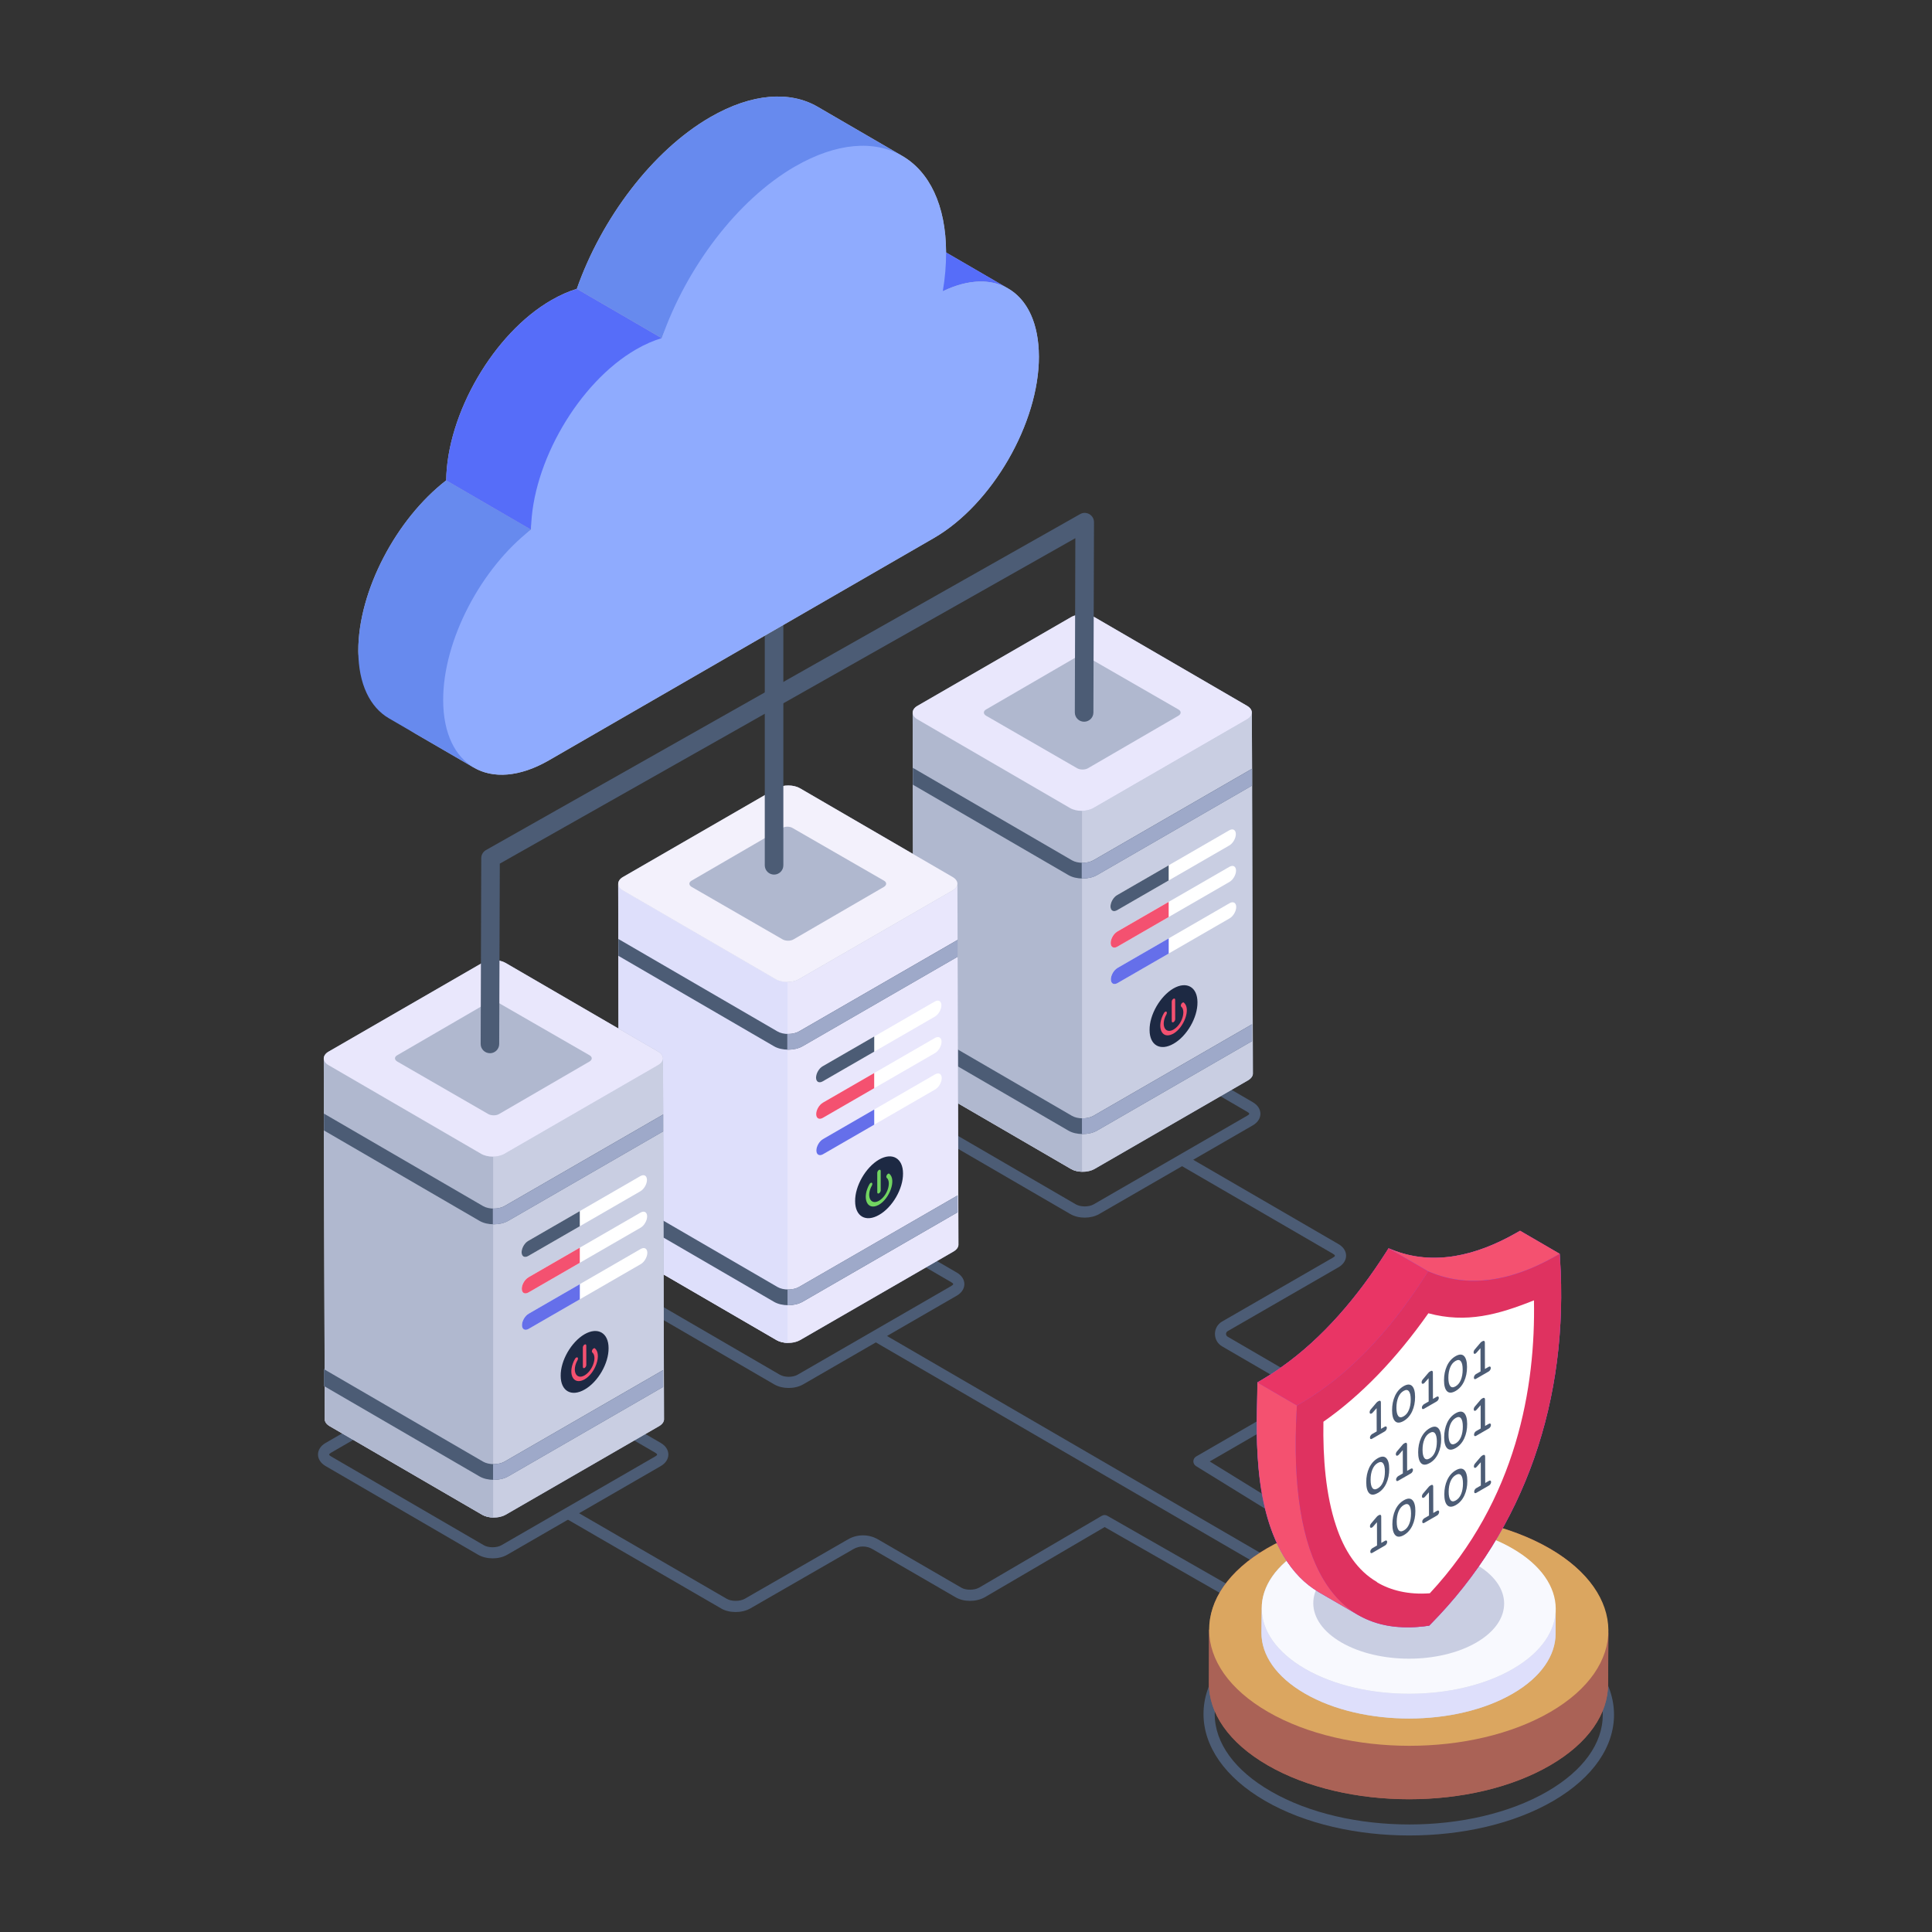 <svg id="Layer_1" enable-background="new 0 0 52 52" height="512" viewBox="0 0 52 52" width="512" xmlns="http://www.w3.org/2000/svg"><rect x="0" y="0" width="52" height="52" fill="#333333" stroke="none"/><g id="_x34_0"><g><g><g><path d="m12.87 41.847-4.107-2.388c-.275-.16-.269-.468.002-.623l4.134-2.387c.219-.127.56-.127.779 0l4.107 2.388c.271.157.274.463-.001.623l-4.134 2.387c-.224.129-.558.128-.779 0zm.418-5.193c-.088 0-.175.019-.239.056l-4.134 2.387c-.071.041-.073.063-.002.104l4.107 2.388c.127.074.35.075.478 0l4.134-2.387c.072-.041.072-.062.001-.104l-4.107-2.388c-.063-.037-.151-.056-.238-.056z" fill="#4c5c75"/></g></g></g><g><g><g><path d="m19.412 43.293-4.109-2.381c-.072-.042-.096-.134-.055-.205.042-.072.135-.096.205-.055l4.11 2.381c.125.073.35.072.482-.001l2.777-1.599c.25-.145.561-.146.812.001l2.239 1.298c.125.074.349.073.481-.001l3.301-1.933c.046-.027.104-.027.15 0l3.576 2.044c.072.041.097.133.056.204-.041.073-.132.099-.205.056l-3.5-2.001-3.229 1.891c-.229.127-.565.128-.782-.001l-2.239-1.297c-.158-.092-.354-.093-.511-.001l-2.779 1.6c-.231.129-.569.124-.781 0z" fill="#4c5c75"/></g></g></g><g><g><g><path d="m35.566 41.543-3.375-2.083c-.099-.062-.092-.202.003-.258l2.82-1.631c.076-.043.076-.057.002-.099l-2.124-1.235c-.256-.151-.255-.519.001-.668l2.978-1.717c.077-.042.078-.066.001-.109l-4.102-2.381c-.072-.042-.096-.134-.055-.205.042-.072.134-.097.205-.055l4.1 2.38c.28.156.281.475-.002.631l-2.976 1.716c-.056.032-.058.115-0.0.148l2.121 1.234c.277.154.281.464-.003.62l-2.6 1.504 3.161 1.951c.071.044.093.136.049.207-.042.068-.131.094-.206.049z" fill="#4c5c75"/></g></g></g><g><g><g><path d="m20.838 37.261-4.107-2.387c-.277-.162-.268-.468.002-.624l4.134-2.387c.219-.126.561-.126.778.001l4.107 2.387c.273.157.272.467-.002.623l-4.133 2.387c-.224.129-.558.128-.779-0zm.178-5.138-4.133 2.387c-.072.041-.073.064-.001.104l4.107 2.387c.127.074.35.075.478 0l4.134-2.387c.07-.041.075-.062.001-.104l-4.108-2.387c-.126-.074-.348-.074-.478-.001z" fill="#4c5c75"/></g></g></g><g><g><g><path d="m28.807 32.676-4.108-2.387c-.275-.161-.269-.468.002-.624l4.134-2.387c.218-.127.56-.127.778 0l4.107 2.388c.273.158.272.466-.001.623l-4.134 2.387c-.221.128-.555.13-.778 0zm.179-5.138-4.134 2.387c-.077.044-.069.065-.002.104l4.107 2.387c.127.073.351.073.478 0l4.134-2.387c.072-.041.072-.062.001-.104l-4.107-2.388c-.127-.074-.35-.074-.477-0z" fill="#4c5c75"/></g></g></g><g><g><g><g><g><g><g><g><path d="m33.721 28.896c0 .064-.044.129-.129.181l-4.134 2.387c-.197.11-.478.09-.628 0l-4.11-2.387c-.085-.052-.129-.117-.129-.181l-.004-.886-.016-.012v-.455l.016.008c-0-.103-.012-5.163-.016-6.884l-.004-1.485c0-.068.04-.137.129-.185l4.134-2.387c.173-.101.455-.101.628 0l4.106 2.387c.085.048.129.117.129.185l.008 1.51v.68c.043 15.64-.013-5.037.02 7.524z" fill="#b0b8cf"/></g></g></g></g><g><g><g><g><g><g><g><g><g><path d="m24.564 19.18.005 1.939c.018 6.399-.021-7.791.022 7.777.001.065.044.13.129.18l4.108 2.388c.173.1.454.1.629 0l4.134-2.387c.087-.051.131-.117.131-.183-0-.104-.022-7.622-.022-7.521v-.228l-.006-1.966c0 .067-.044.132-.131.183l-4.134 2.387c-.175.1-.455.1-.629 0l-4.107-2.387c-.086-.051-.129-.115-.129-.181z" fill="#c9cee2"/></g></g></g><g><g><g><path d="m29.123 21.822c-.117.001-.233-.023-.323-.074l-4.107-2.387c-.086-.051-.129-.115-.129-.181l.005 1.939c-.001-.365.015 5.369.022 7.777.001.065.044.13.129.18l4.108 2.388c.082.047.188.07.295.073z" fill="#b0b8cf"/></g></g></g><g><g><g><g><g><g><path d="m24.569 20.666.001.454 4.183 2.431c.108.064.247.094.387.094.139 0 .279-.031.387-.093l4.171-2.408v-.453l-4.27 2.464c-.157.09-.421.09-.576 0z" fill="#4c5c75"/></g></g></g></g></g><g><g><g><g><g><path d="m29.43 23.155c-.085.049-.202.069-.315.065v.423c.009 0.0.017.003.026.003.139 0 .279-.031.387-.093l4.171-2.408v-.453z" fill="#9ea9c9"/></g></g></g></g></g></g><g><g><g><path d="m24.695 18.997c-.174.101-.175.264-.002.364l4.108 2.387c.173.101.454.101.628 0l4.134-2.387c.174-.1.175-.263.001-.364l-4.108-2.387c-.173-.1-.454-.101-.628-0z" fill="#e9e7fc"/></g></g></g><g><g><g><g><g><g><path d="m30.066 24.092c-.098.056-.177.193-.177.306 0.0.112.08.157.178.101l3.019-1.743c.098-.056.177-.193.177-.306-0-.056-.02-.096-.052-.115-.032-.018-.077-.015-.126.013z" fill="#fff"/></g></g></g></g><g><g><g><g><path d="m30.071 25.073c-.098.056-.177.193-.177.306 0.0.113.08.158.178.101l3.019-1.743c.098-.056.177-.193.177-.306-0-.055-.02-.095-.052-.114-.032-.018-.077-.015-.126.013z" fill="#fff"/></g></g></g></g><g><g><g><g><path d="m30.076 26.053c-.098.056-.177.194-.177.306 0.0.112.08.158.178.101l3.019-1.743c.098-.056.177-.194.177-.306-0-.055-.02-.096-.052-.115-.032-.018-.077-.015-.126.013z" fill="#fff"/></g></g></g></g></g><g><g><g><g><g><path d="m30.066 24.092 1.389-.802v.408l-1.388.801c-.098.056-.178.012-.178-.101-0-.113.079-.25.177-.306z" fill="#4c5c75"/></g></g></g></g><g><g><g><g><path d="m30.071 25.073 1.384-.799v.408l-1.383.799c-.098.056-.178.012-.178-.101-0-.112.079-.249.177-.306z" fill="#f45170"/></g></g></g></g><g><g><g><g><path d="m30.076 26.053 1.38-.797v.409l-1.379.796c-.098.056-.178.011-.178-.101-0-.112.079-.25.177-.306z" fill="#656fea"/></g></g></g></g></g></g></g></g></g></g><g><g><g><g><g><path d="m31.72 19.262-2.44 1.417c-.076.044-.205.044-.286 0l-2.456-1.417c-.076-.048-.076-.121 0-.165l2.44-1.417c.076-.048.205-.048.282 0l2.46 1.417c.076.044.076.117 0.0.165z" fill="#b0b8cf"/></g></g></g></g></g></g><g><g><g><g><g><path d="m24.569 27.544.001.454 4.183 2.431c.108.064.247.094.387.094.139 0 .279-.031.387-.093l4.171-2.408v-.453l-4.27 2.464c-.157.09-.421.09-.576 0z" fill="#4c5c75"/></g></g></g></g></g><g><g><g><g><g><path d="m29.43 30.033c-.084.048-.197.069-.309.066v.423c.007 0.0.013.002.02.002.139 0 .279-.031.387-.093l4.171-2.408v-.453z" fill="#9ea9c9"/></g></g></g></g></g><g><g><g><path d="m32.23 26.977c.005.409-.284.91-.642 1.114-.361.209-.647.041-.647-.368-.005-.409.284-.91.642-1.119.359-.205.647-.036.647.373z" fill="#1d2943"/></g></g><g><g><path d="m31.584 26.882c.025-.014.046-.003.046.026l.001.524c0.0.03-.021.065-.046.079-.026.015-.047.004-.047-.026l-.001-.524c-0-.03.021-.065.047-.08z" fill="#f45170"/></g></g><g><g><path d="m31.392 27.228c.018.011.019.044.002.075-.155.274-.045.531.178.415.004-.002.009-.005.013-.007.232-.134.339-.508.208-.617-.017-.013-.014-.049.006-.08.008-.013.019-.022.029-.028.014-.008.027-.009.036-.001.198.167-.001.672-.277.832l-.02.011c-.313.161-.444-.201-.24-.56.013-.023.042-.051.065-.04z" fill="#f45170"/></g></g></g></g></g></g><g><g><g><g><g><g><path d="m25.795 33.502c0 .064-.044.129-.129.181l-4.134 2.387c-.197.11-.478.09-.628 0l-4.11-2.387c-.085-.052-.129-.117-.129-.181l-.004-.886-.016-.012v-.455l.016.008c-0-.103-.017-6.6-.016-6.204v-.68l-.004-1.485c0-.068.04-.137.129-.185l4.134-2.387c.173-.101.455-.101.628 0l4.106 2.387c.085.048.129.117.129.185l.008 1.51c0.0.104.02 8.305.02 8.204z" fill="#b0b8cf"/></g></g></g></g><g><g><g><g><g><g><g><g><g><path d="m16.639 23.787.005 1.939.001.229c.001.265.022 8.042.021 7.547.001.065.044.13.129.18l4.108 2.388c.173.1.454.1.629 0l4.134-2.387c.087-.051.131-.117.131-.183-.037-12.822.005 1.638-.022-7.75l-.006-1.966c0 .067-.044.132-.131.183l-4.134 2.387c-.175.1-.455.1-.629 0l-4.107-2.387c-.086-.051-.129-.115-.129-.181z" fill="#e9e7fc"/></g></g></g><g><g><g><path d="m21.197 26.429c-.117.001-.233-.023-.323-.074l-4.107-2.387c-.086-.051-.129-.115-.129-.181l.005 1.939.001.229c.001.209.022 8.046.021 7.547.001.065.044.13.129.18l4.108 2.388c.082.047.188.07.295.073v-9.714z" fill="#dedffb"/></g></g></g><g><g><g><g><g><g><path d="m16.644 25.273.001.454 4.183 2.431c.108.064.247.094.387.094.139 0 .279-.031.387-.093l4.171-2.408v-.453l-4.27 2.464c-.157.09-.421.09-.576 0z" fill="#4c5c75"/></g></g></g></g></g><g><g><g><g><g><path d="m21.505 27.762c-.085.049-.202.069-.315.065v.423c.009 0.0.017.003.026.003.139 0 .279-.031.387-.093l4.171-2.408v-.453z" fill="#9ea9c9"/></g></g></g></g></g></g><g><g><g><path d="m16.77 23.604c-.174.101-.175.264-.002.364l4.108 2.387c.173.101.454.101.628 0l4.134-2.387c.174-.1.175-.263.001-.364l-4.108-2.387c-.173-.1-.454-.101-.628-0z" fill="#f3f1fc"/></g></g></g><g><g><g><g><g><g><path d="m22.141 28.699c-.098.056-.177.193-.177.306 0.0.112.08.157.178.101l3.019-1.743c.098-.056.177-.193.177-.306-0-.115-.081-.158-.178-.101z" fill="#fff"/></g></g></g></g><g><g><g><g><path d="m22.145 29.68c-.098.056-.177.193-.177.306 0.0.113.08.158.178.101l3.019-1.743c.098-.056.177-.193.177-.306-0-.112-.079-.158-.178-.101z" fill="#fff"/></g></g></g></g><g><g><g><g><path d="m22.15 30.659c-.098.056-.177.194-.177.306 0.0.112.08.158.178.101l3.019-1.743c.098-.056.177-.194.177-.306-0-.115-.082-.157-.178-.101z" fill="#fff"/></g></g></g></g></g><g><g><g><g><g><path d="m22.141 28.699 1.389-.802v.408l-1.388.801c-.098.056-.178.012-.178-.101-0-.113.079-.25.177-.306z" fill="#4c5c75"/></g></g></g></g><g><g><g><g><path d="m22.145 29.68 1.384-.799v.408l-1.383.799c-.098.056-.178.012-.178-.101-0-.112.079-.249.177-.306z" fill="#f45170"/></g></g></g></g><g><g><g><g><path d="m22.15 30.659 1.38-.797v.409l-1.379.796c-.098.056-.178.011-.178-.101-0-.112.079-.25.177-.306z" fill="#656fea"/></g></g></g></g></g></g></g></g></g></g><g><g><g><g><g><path d="m23.794 23.869-2.44 1.417c-.076.044-.205.044-.286 0l-2.456-1.417c-.076-.048-.076-.121 0-.165l2.44-1.417c.076-.048.205-.048.282 0l2.46 1.417c.076.044.076.117 0.0.165z" fill="#b0b8cf"/></g></g></g></g></g></g><g><g><g><g><g><path d="m16.644 32.151.001.454 4.183 2.431c.108.064.247.094.387.094.139 0 .279-.031.387-.093l4.171-2.408v-.453l-4.27 2.464c-.157.09-.421.09-.576 0z" fill="#4c5c75"/></g></g></g></g></g><g><g><g><g><g><path d="m21.505 34.639c-.084.048-.197.069-.309.066v.423c.007 0.0.013.002.02.002.139 0 .279-.031.387-.093l4.171-2.408v-.453z" fill="#9ea9c9"/></g></g></g></g></g><g><g><g><path d="m24.305 31.584c.005.409-.284.91-.642 1.114-.361.209-.647.041-.647-.368-.005-.409.284-.91.642-1.119.359-.205.647-.036.647.373z" fill="#1d2943"/></g></g><g><g><path d="m23.658 31.489c.025-.014.046-.003.046.026l.001.524c0.0.03-.021.065-.046.079-.026.015-.047.004-.047-.026l-.001-.524c-0-.03.021-.065.047-.08z" fill="#72d561"/></g></g><g><g><path d="m23.465 31.835c.018.011.019.044.002.075-.155.274-.045.531.178.415.004-.002.009-.005.013-.007.232-.134.339-.508.208-.617-.017-.013-.014-.049.006-.08.015-.022.046-.046.065-.029.198.167-.001.672-.277.832l-.02.011c-.313.161-.444-.201-.24-.56.013-.023.042-.051.065-.04z" fill="#72d561"/></g></g></g></g></g></g><g><g><g><g><g><g><path d="m17.871 38.203c0 .064-.044.129-.129.181l-4.134 2.387c-.197.11-.478.09-.628 0l-4.11-2.387c-.085-.052-.129-.117-.129-.181l-.004-.886-.016-.012v-.455l.016.008c-0-.103-.017-6.6-.016-6.204v-.68l-.004-1.485c0-.068.04-.137.129-.185l4.134-2.387c.173-.101.455-.101.628 0l4.106 2.387c.085.048.129.117.129.185l.008 1.51c0.0.103.016 6.677.016 6.574z" fill="#b0b8cf"/></g></g></g></g><g><g><g><g><g><g><g><g><g><path d="m8.715 28.487.005 1.939.001.229c.001.265.022 8.042.021 7.547.001.065.044.13.129.18l4.108 2.388c.173.1.454.1.629 0l4.134-2.387c.087-.051.131-.117.131-.183l-.005-1.627c-.036-12.547-.002-.452-.017-6.123l-.006-1.966c0 .067-.044.132-.131.183l-4.134 2.387c-.175.1-.455.1-.629 0l-4.107-2.387c-.086-.051-.129-.115-.129-.181z" fill="#c9cee2"/></g></g></g><g><g><g><path d="m13.273 31.129c-.117.001-.233-.023-.323-.074l-4.107-2.387c-.086-.051-.129-.115-.129-.181l.005 1.939.001.229c.001.209.022 8.045.021 7.547.001.065.044.13.129.18l4.108 2.388c.082.047.188.07.295.073v-9.714z" fill="#b0b8cf"/></g></g></g><g><g><g><g><g><g><path d="m8.719 29.973.001.454 4.183 2.431c.108.064.247.094.387.094.139 0 .279-.031.387-.093l4.171-2.408v-.453l-4.27 2.464c-.157.09-.421.09-.576 0z" fill="#4c5c75"/></g></g></g></g></g><g><g><g><g><g><path d="m13.58 32.462c-.085.049-.202.069-.315.065v.423c.009 0.0.017.003.026.003.139 0 .279-.031.387-.093l4.171-2.408v-.453z" fill="#9ea9c9"/></g></g></g></g></g></g><g><g><g><path d="m8.845 28.304c-.174.101-.175.264-.002.364l4.108 2.387c.173.101.454.101.628 0l4.134-2.387c.174-.1.175-.263.001-.364l-4.108-2.387c-.173-.1-.454-.101-.628-0z" fill="#e9e7fc"/></g></g></g><g><g><g><g><g><g><path d="m14.216 33.399c-.098.056-.177.193-.177.306 0.0.112.08.157.178.101l3.019-1.743c.098-.056.177-.193.177-.306-0-.056-.02-.096-.052-.115-.032-.018-.077-.015-.126.013z" fill="#fff"/></g></g></g></g><g><g><g><g><path d="m14.221 34.38c-.098.056-.177.193-.177.306 0.0.113.08.158.178.101l3.019-1.743c.098-.056.177-.193.177-.306-0-.055-.02-.095-.052-.114-.032-.018-.077-.015-.126.013z" fill="#fff"/></g></g></g></g><g><g><g><g><path d="m14.226 35.36c-.098.056-.177.194-.177.306 0.0.112.08.158.178.101l3.019-1.743c.098-.056.177-.194.177-.306-0-.055-.02-.096-.052-.115-.032-.018-.077-.015-.126.013z" fill="#fff"/></g></g></g></g></g><g><g><g><g><g><path d="m14.216 33.399 1.389-.802v.408l-1.388.801c-.098.056-.178.012-.178-.101-0-.113.079-.25.177-.306z" fill="#4c5c75"/></g></g></g></g><g><g><g><g><path d="m14.221 34.38 1.384-.799v.408l-1.383.799c-.098.056-.178.012-.178-.101-0-.112.079-.249.177-.306z" fill="#f45170"/></g></g></g></g><g><g><g><g><path d="m14.226 35.36 1.38-.797v.409l-1.379.796c-.098.056-.178.011-.178-.101-0-.112.079-.25.177-.306z" fill="#656fea"/></g></g></g></g></g></g></g></g></g></g><g><g><g><g><g><path d="m15.87 28.569-2.44 1.417c-.076.044-.205.044-.286 0l-2.456-1.417c-.076-.048-.076-.121 0-.165l2.44-1.417c.076-.048.205-.048.282 0l2.46 1.417c.076.044.076.117 0 .165z" fill="#b0b8cf"/></g></g></g></g></g></g><g><g><g><g><g><path d="m8.719 36.851.001.454 4.183 2.431c.108.064.247.094.387.094.139 0 .279-.031.387-.093l4.171-2.408v-.453l-4.27 2.464c-.157.09-.421.09-.576 0z" fill="#4c5c75"/></g></g></g></g></g><g><g><g><g><g><path d="m13.58 39.34c-.084.048-.197.069-.309.066v.423c.007 0.0.013.002.02.002.139 0 .279-.031.387-.093l4.171-2.408v-.453z" fill="#9ea9c9"/></g></g></g></g></g><g><g><g><path d="m16.38 36.284c.005.409-.284.91-.642 1.114-.361.209-.647.041-.647-.368-.005-.409.284-.91.642-1.119.359-.205.647-.036.647.373z" fill="#1d2943"/></g></g><g><g><path d="m15.734 36.189c.025-.014.046-.003.046.026l.001.524c0.0.03-.021.065-.046.079-.026.015-.047.004-.047-.026l-.001-.524c-0-.03.021-.065.047-.08z" fill="#f45170"/></g></g><g><g><path d="m15.51 36.539c.011-.007.023-.008.032-.004.018.011.019.044.002.075-.072.127-.092.262-.053.354.039.091.128.115.23.061.004-.002.009-.005.013-.007.099-.057.188-.171.235-.304.049-.138.039-.258-.027-.313-.017-.013-.014-.049.006-.08.008-.013.019-.022.029-.028.014-.008.027-.009.036-.001.089.075.104.237.038.423-.062.177-.182.332-.315.409l-.02.011c-.14.072-.259.041-.313-.082-.052-.123-.025-.306.072-.478.009-.016.021-.029.033-.036z" fill="#f45170"/></g></g></g></g></g></g></g><g><g><g><path d="m13.187 28.347c-0 0-0 0-.001 0-.138 0-.25-.112-.249-.251l.016-4.999c0-.09.049-.173.127-.217l15.992-9.043c.163-.093.374.024.373.219l-.016 5.12c-0.0.138-.112.249-.25.249-0 0-0 0-.001 0-.138 0-.25-.112-.249-.251l.014-4.689-15.491 8.76-.016 4.854c-0.0.138-.112.249-.25.249z" fill="#4c5c75"/></g></g><g><g><path d="m20.834 23.54c-.138 0-.25-.112-.25-.25v-7.357c0-.138.112-.25.25-.25s.25.112.25.25v7.357c0 .138-.112.25-.25.25z" fill="#4c5c75"/></g></g></g><g><g><g><g><g><g><g><path d="m27.963 9.591c.004 1.793-1.259 3.987-2.83 4.892l-10.36 5.983c-.799.46-1.524.495-2.039.183-.004-.004-.008-.004-.012-.008l-1.537-.893c-.507-.292-1.538-1.335-1.542-2.223-.004-1.621 1.025-3.559 2.366-4.595.023-1.797 1.282-3.96 2.826-4.849.242-.14.464-.238.69-.308.663-1.886 2.027-3.715 3.59-4.619 1.126-.651 2.148-.709 2.884-.285l2.284 1.327c.729.421 1.177 1.321 1.181 2.596v.004l1.672.971c.511.296.822.928.826 1.824z" fill="#b0b8cf"/></g></g></g></g></g></g><g><g><g><g enable-background="new"><g><g><g><path d="m24.462 6.212 2.675 1.554c-.458-.266-1.075-.259-1.762.074l-2.675-1.554c.687-.333 1.303-.341 1.762-.074z" fill="#566df9"/></g></g></g><g><g><g><path d="m24.283 4.197c-.737-.429-1.03 3.696-2.16 4.347-1.563.904-3.652-1.33-4.31.557l-2.288-1.327c.663-1.886 2.027-3.715 3.59-4.619 1.126-.651 2.148-.709 2.884-.285z" fill="#678aee"/></g></g></g><g><g><g><path d="m12.754 20.661-2.284-1.326c-.508-.295-.824-.921-.826-1.811-.005-1.62 1.024-3.558 2.365-4.595l2.284 1.326c-1.342 1.037 2.379 1.086 2.384 2.707.003.889-4.431 3.404-3.923 3.699z" fill="#678aee"/></g></g></g><g><g><g><path d="m14.293 14.256-2.284-1.326c.024-1.799 1.285-3.96 2.826-4.849.242-.14.465-.235.693-.305l2.284 1.326c-.228.07 3.169 7.131 2.927 7.271-1.541.89-6.422-3.914-6.446-2.116z" fill="#566df9"/></g></g></g><g><g><g><path d="m21.4 4.48c2.244-1.295 4.057-.251 4.064 2.316.001.34-.027.685-.089 1.044 1.449-.703 2.582.043 2.587 1.752.005 1.793-1.26 3.985-2.83 4.891l-10.36 5.981c-1.56.901-2.839.178-2.844-1.615-.005-1.62 1.024-3.558 2.365-4.595.024-1.799 1.285-3.96 2.826-4.849.242-.14.465-.235.693-.305.66-1.887 2.023-3.717 3.588-4.621z" fill="#8fabfe"/></g></g></g></g></g></g></g></g></g><g><g><path d="m35.57 43.102-12.034-6.993c-.072-.042-.096-.134-.055-.205.042-.072.134-.097.205-.055l12.034 6.993c.072.042.096.134.055.205-.042.071-.133.097-.205.055z" fill="#4c5c75"/></g></g><g><g><g><path d="m34.056 48.473c-2.216-1.28-2.211-3.392-.027-4.661 2.13-1.236 5.606-1.237 7.75.001 2.206 1.273 2.219 3.384.025 4.66-2.126 1.237-5.602 1.24-7.748 0zm3.841-5.294c-1.349 0-2.695.298-3.718.893-.959.557-1.486 1.289-1.485 2.062.001.779.538 1.518 1.512 2.08 2.059 1.189 5.4 1.189 7.447 0 .959-.558 1.487-1.29 1.486-2.062-.001-.778-.538-1.517-1.511-2.078-1.031-.596-2.382-.894-3.731-.894z" fill="#4c5c75"/></g></g></g><g><g><g opacity=".25"><g enable-background="new"><g><g><g><path d="m41.074 43.524c1.755 1.013 1.764 2.656.021 3.67-1.744 1.013-4.58 1.013-6.335 0-1.755-1.013-1.766-2.657-.022-3.671s4.582-1.012 6.337.001z" fill="#57b3fe"/></g></g></g></g></g><g><path d="m43.29 43.891-.01 1.44c0 .79-.52 1.58-1.56 2.18-2.09 1.22-5.49 1.22-7.6 0-1.06-.61-1.59-1.41-1.58-2.21v-1.44s.01 0 .01.01c-.01-.8.51-1.59 1.55-2.2 2.1-1.21 5.5-1.21 7.6 0 1.21.7 1.7 1.64 1.53 2.55.02-.11.06-.22.06-.33z" fill="#aa6256"/></g><g><g enable-background="new"><g><g><g><path d="m43.29 43.892-.007 1.439c-.002.791-.522 1.581-1.561 2.185-2.091 1.215-5.493 1.215-7.598 0-1.06-.612-1.589-1.415-1.587-2.218l.007-1.439c-.002.802.527 1.606 1.587 2.218 2.105 1.215 5.506 1.215 7.598-0 1.039-.604 1.559-1.394 1.561-2.185z" fill="#aa6256"/></g></g></g><g><g><g><path d="m41.704 41.676c2.105 1.215 2.116 3.185.025 4.401s-5.493 1.215-7.598 0c-2.105-1.215-2.118-3.187-.027-4.402s5.495-1.214 7.6.001z" fill="#dba660"/></g></g></g></g></g><g><path d="m41.87 43.311v.66c0 .58-.39 1.17-1.15 1.61-1.54.9-4.05.9-5.6 0-.78-.45-1.17-1.04-1.17-1.63l.01-.67c0-.59.38-1.16 1.15-1.61 1.54-.89 4.04-.89 5.59.01.89.51 1.26 1.2 1.13 1.87.02-.08.04-.16.04-.24z" fill="#c9cee2"/></g><g><g enable-background="new"><g><g><g><path d="m41.873 43.308-.005.665c-.002.583-.385 1.165-1.15 1.609-1.54.895-4.045.895-5.595 0-.78-.451-1.17-1.042-1.169-1.633l.005-.665c-.002.591.388 1.183 1.169 1.633 1.55.895 4.055.895 5.595-0.0.765-.445 1.148-1.026 1.15-1.609z" fill="#dedffb"/></g></g></g><g><g><g><path d="m40.705 41.676c1.55.895 1.558 2.346.018 3.241-1.54.895-4.045.895-5.595 0-1.55-.895-1.56-2.347-.02-3.242 1.54-.895 4.047-.894 5.597.001z" fill="#f8f9fe"/></g></g></g><g><g><g><path d="m39.726 42.104c1.006.581 1.012 1.523.012 2.104s-2.626.581-3.632 0c-1.006-.581-1.013-1.524-.013-2.105 1-.581 2.627-.58 3.633.001z" fill="#c9cee2"/></g></g></g></g></g></g><g><path d="m41.989 33.872-.009-.122-0-.004-0.0 0c-.1-.058-1.166-.678-1.066-.62l-0.0 0-.001-.001-.113.064c-1.058.601-2.219.897-3.346.44l-.08-.033.006.004-.001-0-.005-.003-.068.108-.012.018c-.75 1.17-1.681 2.285-2.819 3.083-.169.122-.345.232-.52.336l-.113.065c-.003 1.226-.169 3.207.716 4.688.199.333.445.582.718.786.072.054.135.121.211.167l1.066.618c.053.031.111.05.166.077.038.018.076.037.115.053.208.087.43.147.668.176.035.004.072.005.108.008.255.022.522.022.811-.019l.045-.006.045-.045c1.253-1.271 2.189-2.774 2.783-4.467.582-1.666.817-3.472.695-5.37z" fill="#e93565"/></g><g><g><g><g><g><g><g><g><g><path d="m41.294 39.242c-.594 1.693-1.53 3.196-2.783 4.467l-.045.045-.045.006c-.731.104-1.354.006-1.868-.294l-1.066-.618c-.368-.217-.677-.532-.93-.953-.954-1.596-.693-4.011-.716-4.687l.113-.065c.175-.104.35-.214.52-.336 1.138-.798 2.069-1.913 2.819-3.083l.08-.125.08.033c1.125.457 2.28.162 3.344-.44l.116-.065 1.066.621.009.125c.122 1.898-.113 3.704-.695 5.37z" fill="#7e5af2"/></g></g></g></g><g><g><g><g><g><g enable-background="new"><g><g><g><path d="m41.98 33.747-.113.064c-1.058.601-2.223.893-3.346.44l-.08-.033-1.067-.62.08.033c1.127.457 2.289.161 3.346-.44l.113-.064z" fill="#f45170"/></g></g></g><g><g><g><path d="m36.555 43.466-1.067-.618c-.369-.216-.678-.531-.929-.952-.956-1.599-.694-4.034-.716-4.687l1.065.62-.007.136c-.111 2.032.133 3.562.723 4.549.251.42.563.738.932.952z" fill="#f45170"/></g></g></g><g><g><g><path d="m38.439 34.218.08.033c.999.405 2.125.256 3.346-.439l.114-.065.008.127c.122 1.896-.112 3.703-.695 5.369-.592 1.692-1.529 3.195-2.783 4.467l-.043.044-.044.006c-1.257.178-2.199-.24-2.799-1.244-.591-.988-.834-2.519-.724-4.55l.007-.136.114-.067c1.221-.714 2.344-1.865 3.337-3.419z" fill="#df3260"/></g></g></g></g></g></g><g><g><g><path d="m38.483 42.883c-.569.044-1.056-.077-1.426-.299h.011c-.536-.31-.89-.851-1.111-1.526-.271-.813-.354-1.808-.337-2.792 1.012-.708 1.957-1.686 2.825-2.919 1.024.275 1.876.038 2.842-.348.044 2.305-.448 5.352-2.803 7.884z" fill="#fff"/></g></g></g></g></g></g></g></g><g><g><g><g><path d="m38.44 34.218-.08.125c-.853 1.335-1.963 2.62-3.337 3.42l-.116.067-1.065-.62.113-.067c.176-.102.349-.213.52-.336 1.144-.803 2.069-1.916 2.817-3.082l.08-.127z" fill="#e93565"/></g></g></g></g></g></g><g><g><g><path d="m36.888 38.64c-.011.018-.015.036-.015.054 0.0.018.005.03.016.036.011.006.023.004.039-.005l.344-.199c.015-.009.028-.022.039-.041.011-.018.016-.036.016-.054-0-.018-.006-.029-.016-.036-.011-.006-.024-.004-.039.004l-.103.059-.002-.714c-0-.02-.006-.033-.018-.039-.012-.007-.027-.005-.043.005l-.023.013c-.012.007-.023.017-.035.03l-.151.178c-.022.026-.033.052-.033.08 0.0.018.005.031.016.037.011.006.024.004.04-.005.008-.004.017-.012.029-.025l.103-.117.002.626-.125.072c-.016.009-.028.023-.039.042zm.024.073c.005-.001.01-.002.015-.006-.006.003-.011.005-.015.006zm.399-.273c0.0.013-.004.026-.012.039.008-.013.012-.025.012-.039-0-.013-.004-.021-.012-.026.008.004.012.013.012.026zm-.174-.716c.005.003.008.007.01.011-.002-.005-.006-.009-.01-.011-.004-.003-.009-.004-.015-.003.005-.001.01 0.0.015.003zm-.196.281c-.005.005-.009.009-.013.012-.004.003-.007.006-.01.007-.006.004-.012.006-.016.006.005-.001.01-.003.016-.006.003-.002.006-.004.01-.007.004-.003.008-.007.013-.012l.124-.142z" fill="#4c5c75"/></g></g><g><g><path d="m37.779 38.246c.099-.057.177-.145.23-.261.052-.114.079-.244.078-.386-0-.142-.027-.241-.08-.294-.054-.054-.131-.053-.231.005-.1.058-.177.146-.23.261-.052.114-.078.244-.078.385 0.0.142.027.242.08.295.053.054.131.052.231-.005zm.14-.802c.034.041.051.116.051.223 0.0.108-.016.203-.05.283-.033.079-.079.135-.142.171-.062.036-.109.033-.142-.007-.033-.041-.051-.117-.051-.225-0-.107.017-.201.05-.281.033-.079.08-.135.142-.171.063-.036.109-.033.142.007z" fill="#4c5c75"/></g></g><g><g><path d="m38.286 37.833c-.011.018-.015.036-.015.054 0.0.018.005.03.016.036.011.006.023.004.039-.005l.344-.199c.015-.009.028-.022.039-.04.011-.018.017-.036.017-.054-0-.018-.006-.029-.016-.036-.011-.006-.024-.004-.039.004l-.103.059-.002-.714c-0-.02-.006-.033-.018-.039-.012-.007-.027-.005-.043.005l-.023.013c-.012.007-.023.017-.035.03l-.151.178c-.022.026-.033.052-.033.08 0.0.018.005.031.016.037.011.006.024.004.04-.005.008-.004.017-.012.029-.025l.103-.117.002.626-.125.072c-.016.009-.028.023-.039.042zm.411-.161c.008-.013.012-.025.012-.039 0.0.013-.004.026-.012.039zm-.397-.448c.005-.001.01-.003.016-.006-.006.004-.012.006-.016.006z" fill="#4c5c75"/></g></g><g><g><path d="m39.177 37.439c.099-.057.177-.145.23-.261.052-.114.079-.244.078-.386-0-.142-.028-.241-.08-.294-.054-.054-.131-.053-.231.005-.1.058-.177.146-.23.261-.052.114-.078.244-.078.385 0.0.142.027.242.08.295.053.054.131.052.231-.005zm.14-.802c.034.041.051.116.051.223 0.0.108-.016.203-.05.283-.033.079-.08.135-.142.171-.062.036-.109.033-.142-.007-.033-.041-.051-.117-.051-.225-0-.107.017-.201.05-.281.033-.079.08-.135.142-.171.062-.036.109-.033.142.007z" fill="#4c5c75"/></g></g><g><g><path d="m39.715 36.429c.008-.004.017-.012.029-.025l.103-.117.002.626-.125.072c-.016.009-.029.023-.039.042-.011.018-.015.036-.015.054 0.0.018.005.03.016.036.011.006.023.004.039-.005l.344-.199c.015-.009.028-.022.039-.04.011-.018.017-.036.017-.054-0-.018-.006-.029-.016-.036-.011-.006-.024-.004-.039.004l-.103.059-.002-.714c-0-.02-.006-.033-.018-.039-.012-.007-.027-.005-.043.005l-.023.013c-.012.007-.023.017-.035.03l-.151.178c-.022.026-.033.052-.033.08 0.0.018.005.031.016.037.011.006.024.004.04-.005zm-0-.018c-.012.007-.022.009-.029.005.007.004.017.003.029-.005.003-.002.006-.004.01-.007-.004.003-.007.006-.01.007zm.148.51-.002-.672zm.071-.811c-.004-.003-.009-.004-.015-.003.005-.001.01 0.0.015.003z" fill="#4c5c75"/></g></g><g><g><path d="m37.084 40.185c.099-.057.176-.145.229-.26.052-.114.079-.244.078-.386-0-.142-.027-.241-.08-.294-.054-.054-.131-.053-.23.004-.1.058-.177.146-.231.261-.052.114-.078.244-.077.385 0.0.142.027.242.079.295.054.054.131.052.231-.006zm.14-.802c.033.041.051.116.051.223 0.0.108-.017.203-.05.283-.033.079-.08.135-.142.171-.062.036-.109.033-.142-.007-.034-.041-.051-.117-.051-.225-0-.107.016-.201.05-.281.033-.079.08-.135.142-.171.062-.036.109-.033.142.007z" fill="#4c5c75"/></g></g><g><g><path d="m37.591 39.771c-.01.019-.015.037-.015.054 0.0.018.006.03.016.035.01.006.023.004.039-.005l.344-.198c.016-.009.029-.022.039-.041.011-.018.016-.036.016-.054-0-.018-.005-.03-.016-.036-.011-.006-.024-.005-.039.004l-.102.059-.002-.714c-0-.02-.006-.033-.018-.039-.012-.007-.026-.005-.043.005l-.023.013c-.011.006-.023.016-.034.029l-.151.178c-.022.025-.033.052-.033.08 0.0.018.006.031.016.037.01.006.023.004.04-.005.008-.004.017-.012.029-.025l.102-.117.002.626-.124.072c-.016.009-.029.023-.039.041zm.177-.776.002.672zm.235.615c.008-.013.012-.025.012-.039 0.0.013-.004.026-.012.039zm-.397-.448c.005-.001.01-.003.016-.006-.006.004-.012.006-.016.006z" fill="#4c5c75"/></g></g><g><g><path d="m38.482 39.378c.099-.057.176-.145.229-.26.052-.114.079-.244.078-.386-0-.142-.027-.241-.08-.294-.054-.054-.131-.053-.23.004-.1.058-.177.146-.231.261-.052.114-.078.244-.078.385 0.0.142.027.242.08.295.054.054.131.052.231-.006zm.14-.802c.033.041.051.116.051.223 0.0.108-.017.203-.05.283-.033.079-.08.135-.142.171-.063.036-.109.033-.142-.007-.034-.041-.051-.117-.051-.225-0-.107.016-.201.05-.281.033-.079.079-.135.142-.171.062-.036.109-.033.142.007z" fill="#4c5c75"/></g></g><g><g><path d="m39.181 38.974c.099-.057.177-.145.23-.261.052-.114.079-.244.078-.386-0-.142-.028-.241-.08-.294-.054-.054-.131-.053-.231.005-.1.058-.177.146-.23.261-.052.114-.078.244-.078.385 0.0.142.027.242.08.295.053.054.131.052.231-.005zm.14-.802c.034.041.051.116.051.223 0.0.108-.016.203-.05.283-.033.079-.08.135-.142.171-.062.036-.109.033-.142-.007-.033-.041-.051-.117-.051-.225-0-.107.017-.201.05-.281.033-.079.08-.135.142-.171.062-.036.109-.033.142.007z" fill="#4c5c75"/></g></g><g><g><path d="m39.719 37.964c.008-.004.017-.012.029-.025l.103-.117.002.626-.125.072c-.016.009-.029.023-.039.041-.011.019-.015.037-.015.054 0.0.018.005.03.016.036.011.006.023.004.039-.005l.344-.199c.015-.009.028-.022.039-.04.011-.018.017-.036.017-.054-0-.018-.006-.029-.016-.036-.011-.006-.024-.004-.039.004l-.103.059-.002-.714c-0-.02-.006-.033-.018-.039-.012-.007-.027-.005-.043.005l-.023.013c-.012.007-.023.017-.035.03l-.151.178c-.022.026-.033.052-.033.08 0.0.018.005.031.016.037.011.006.024.004.04-.005zm.148.493-.002-.672zm.244-.095c0.0.007-.001.013-.003.02-.002.006-.005.013-.009.019-.004.007-.008.013-.013.017.005-.005.009-.011.013-.017.004-.006.007-.013.009-.019.002-.006.003-.013.003-.02-0-.005-.001-.01-.002-.014.001.004.002.008.003.014z" fill="#4c5c75"/></g></g><g><g><path d="m36.897 41.71c-.011.019-.015.037-.015.054 0.0.018.005.03.016.036.011.006.023.004.039-.005l.344-.199c.015-.009.028-.022.039-.041.011-.018.016-.036.016-.054s-.006-.029-.016-.036c-.011-.006-.024-.004-.039.004l-.103.059-.002-.714c-0-.02-.006-.033-.018-.039-.012-.007-.027-.005-.043.005l-.023.013c-.012.007-.023.017-.035.03l-.151.178c-.022.026-.033.052-.033.08 0.0.018.005.031.016.037.011.006.024.004.04-.005.008-.004.017-.012.029-.025l.103-.117.002.626-.125.072c-.016.009-.028.023-.039.041zm.011.006c.004-.007.008-.012.012-.017-.005.005-.009.011-.012.017-.004.007-.007.013-.008.02.002-.006.005-.013.008-.02zm.028.062c-.006.003-.011.005-.015.006.005-.001.01-.002.015-.006l.344-.199zm.226-.222-0.0 0-.002-.732zm-.016-.761c-.004-.003-.009-.004-.015-.003.005-.001.01 0.0.015.003zm-.219.301c-.006.004-.012.006-.016.006.005-.001.01-.003.016-.006.003-.002.006-.004.01-.007-.004.003-.007.006-.01.007z" fill="#4c5c75"/></g></g><g><g><path d="m37.787 41.316c.099-.057.177-.145.23-.261.052-.114.079-.244.078-.386-0-.142-.027-.241-.08-.294-.054-.054-.131-.053-.231.005-.1.058-.177.146-.23.261-.052.114-.078.244-.078.385 0.0.142.027.242.08.295.053.054.131.052.231-.005zm.14-.802c.034.041.051.116.051.223 0.0.108-.016.203-.05.283-.033.079-.079.135-.142.171-.062.036-.109.033-.142-.007-.033-.041-.051-.117-.051-.225-0-.107.017-.201.05-.281.033-.079.08-.135.142-.171.063-.036.109-.033.142.007z" fill="#4c5c75"/></g></g><g><g><path d="m38.295 40.903c-.011.019-.015.037-.015.054 0.0.018.005.03.016.036.011.006.023.004.039-.005l.344-.199c.015-.009.028-.022.039-.04.011-.018.017-.036.017-.054-0-.018-.006-.029-.016-.036-.011-.006-.024-.004-.039.004l-.103.059-.002-.714c-0-.02-.006-.033-.018-.039-.012-.007-.027-.005-.043.005l-.023.013c-.012.007-.023.017-.035.03l-.151.178c-.022.026-.033.052-.033.08 0.0.018.005.031.016.037.011.006.024.004.04-.005.008-.004.017-.012.029-.025l.103-.117.002.626-.125.072c-.016.009-.028.023-.039.041zm.003.026c-.002.006-.003.013-.003.019-0-.006.001-.013.003-.019zm.409-.186c-.004.007-.008.013-.013.017s-.01.009-.015.012l-.344.199c-.006.003-.011.005-.015.006.005-.001.01-.002.015-.006l.344-.199c.006-.003.011-.007.015-.012.005-.005.009-.011.013-.017.004-.006.007-.013.009-.019-.002.006-.005.013-.009.019zm-.162-.755c.004.003.008.006.01.011-.002-.005-.006-.009-.01-.011-.004-.003-.009-.004-.015-.003.005-.001.01 0.0.015.003zm-.259.278c0.0.014.003.023.011.027-.008-.004-.011-.013-.011-.027zm.04.023c.006-.003.013-.01.023-.02-.009.01-.017.016-.023.02z" fill="#4c5c75"/></g></g><g><g><path d="m39.185 40.509c.099-.057.177-.145.23-.261.052-.114.079-.244.078-.386-0-.142-.028-.241-.08-.294-.054-.054-.131-.053-.231.005-.1.058-.177.146-.23.261-.052.114-.078.244-.078.385 0.0.142.027.242.08.295.053.054.131.052.231-.005zm.14-.802c.034.041.051.116.051.223 0.0.108-.016.203-.05.283-.033.079-.08.135-.142.171-.062.036-.109.033-.142-.007-.033-.041-.051-.117-.051-.225-0-.107.017-.201.05-.281.033-.079.08-.135.142-.171.062-.036.109-.033.142.007z" fill="#4c5c75"/></g></g><g><g><path d="m39.723 39.499c.008-.004.017-.012.029-.025l.103-.117.002.626-.125.072c-.016.009-.029.023-.039.041-.011.019-.015.037-.015.054 0.0.018.005.03.016.036.011.006.023.004.039-.005l.344-.199c.015-.009.028-.022.039-.04.011-.018.017-.036.017-.054-0-.018-.006-.029-.016-.036-.011-.006-.024-.004-.039.004l-.103.059-.002-.714c-0-.02-.006-.033-.018-.039-.012-.007-.027-.005-.043.005l-.023.013c-.012.007-.023.017-.035.03l-.151.178c-.022.026-.033.052-.033.08 0.0.018.005.031.016.037.011.006.024.004.04-.005zm-0-.018c-.006.004-.012.006-.016.006.005-.001.01-.003.016-.006.003-.002.006-.004.01-.007-.004.003-.007.006-.01.007zm.009.682c-.006.003-.011.005-.015.006.005-.001.01-.002.015-.006l.344-.199zm.384-.267v0c-0-.006-.001-.012-.003-.016.002.004.003.01.003.016zm-.229-.699c-.009.005-.019.014-.028.024.009-.01.018-.019.028-.024z" fill="#4c5c75"/></g></g></g></g></g></g></svg>